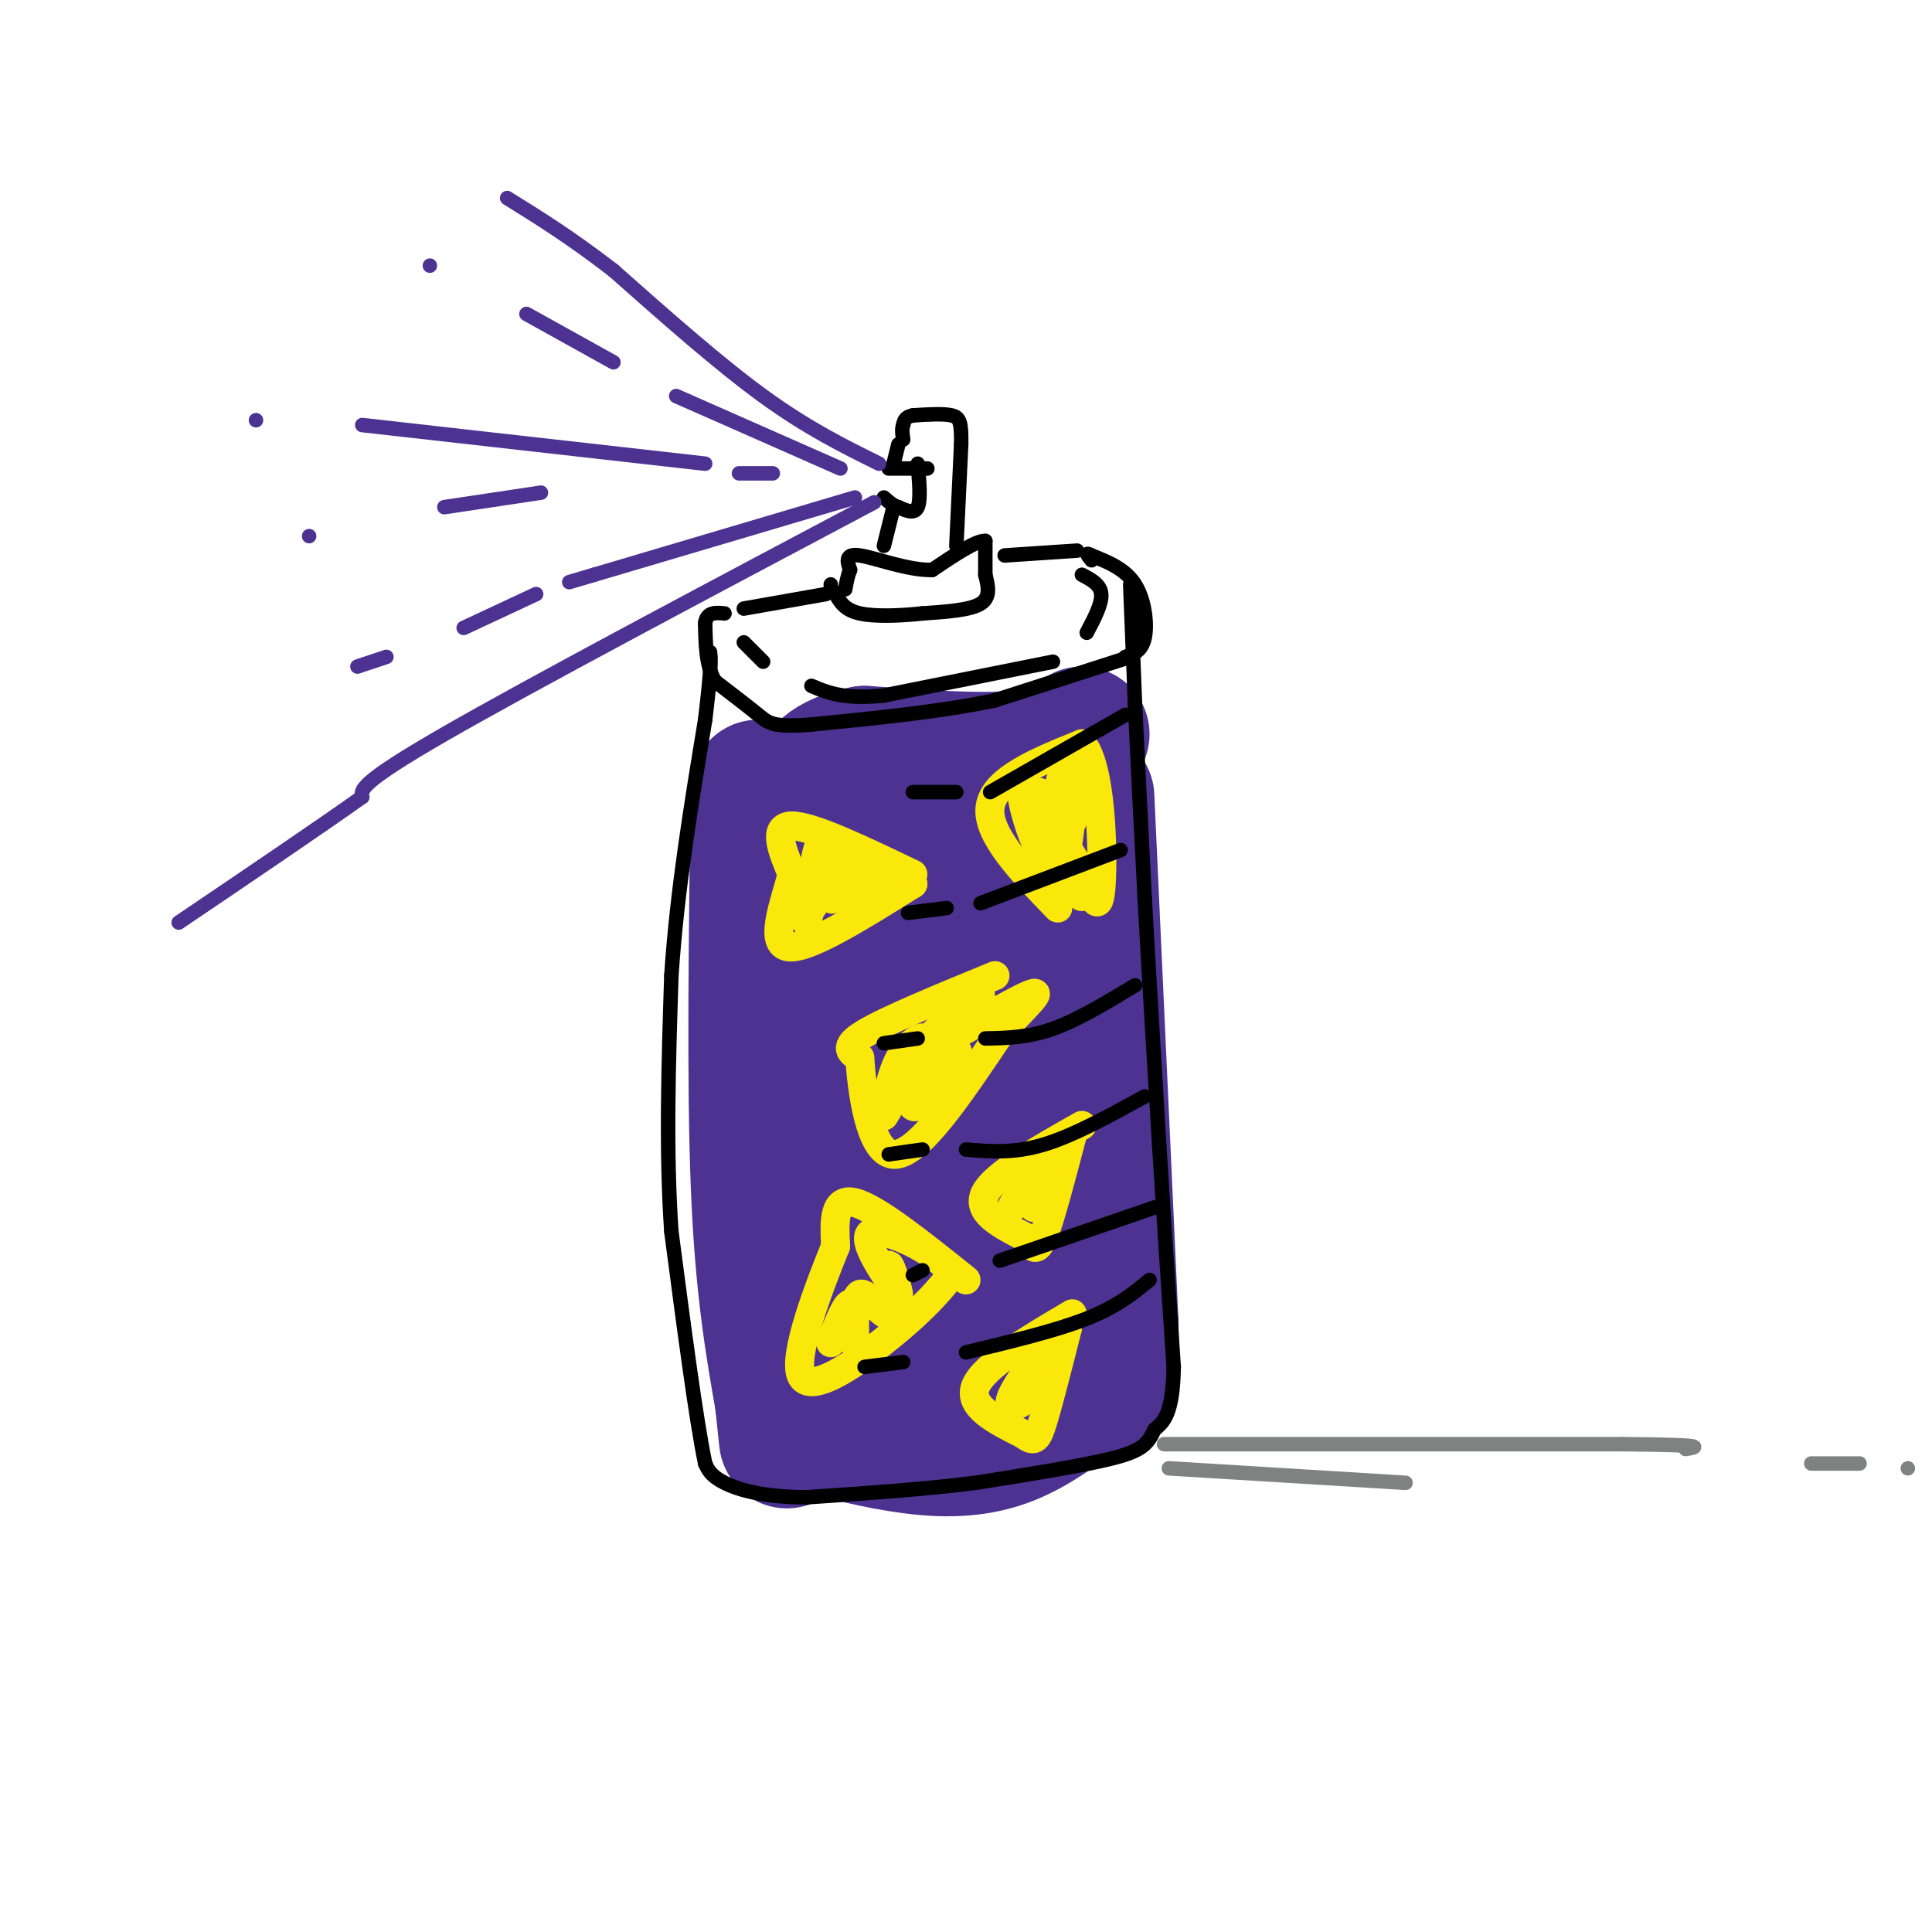 <svg viewBox='0 0 400 400' version='1.1' xmlns='http://www.w3.org/2000/svg' xmlns:xlink='http://www.w3.org/1999/xlink'><g fill='none' stroke='rgb(77,50,146)' stroke-width='28' stroke-linecap='round' stroke-linejoin='round'><path d='M225,165c0.000,0.000 5.000,109.000 5,109'/><path d='M230,274c0.333,19.000 -1.333,12.000 -3,5'/><path d='M229,284c-6.889,5.689 -13.778,11.378 -21,14c-7.222,2.622 -14.778,2.178 -22,1c-7.222,-1.178 -14.111,-3.089 -21,-5'/><path d='M165,294c-3.500,-0.667 -1.750,0.167 0,1'/><path d='M157,163c-0.417,30.417 -0.833,60.833 0,82c0.833,21.167 2.917,33.083 5,45'/><path d='M162,290c0.956,8.911 0.844,8.689 1,8c0.156,-0.689 0.578,-1.844 1,-3'/><path d='M224,152c-3.250,2.167 -6.500,4.333 -14,5c-7.500,0.667 -19.250,-0.167 -31,-1'/><path d='M179,156c-7.536,1.357 -10.875,5.250 -8,6c2.875,0.750 11.964,-1.643 19,-2c7.036,-0.357 12.018,1.321 17,3'/><path d='M207,163c6.893,0.131 15.625,-1.042 6,-1c-9.625,0.042 -37.607,1.298 -43,2c-5.393,0.702 11.804,0.851 29,1'/><path d='M199,165c6.795,0.254 9.284,0.388 3,2c-6.284,1.612 -21.341,4.703 -18,4c3.341,-0.703 25.081,-5.199 30,-4c4.919,1.199 -6.983,8.092 -19,12c-12.017,3.908 -24.148,4.831 -24,6c0.148,1.169 12.574,2.585 25,4'/><path d='M196,189c7.617,0.317 14.161,-0.890 10,1c-4.161,1.890 -19.027,6.877 -26,10c-6.973,3.123 -6.054,4.381 -5,6c1.054,1.619 2.244,3.600 5,6c2.756,2.400 7.078,5.221 11,1c3.922,-4.221 7.443,-15.482 7,-18c-0.443,-2.518 -4.850,3.707 -7,19c-2.150,15.293 -2.043,39.655 -2,43c0.043,3.345 0.021,-14.328 0,-32'/><path d='M189,225c0.587,-8.139 2.053,-12.487 4,-15c1.947,-2.513 4.375,-3.190 7,9c2.625,12.190 5.446,37.247 6,30c0.554,-7.247 -1.158,-46.797 -1,-47c0.158,-0.203 2.188,38.942 1,51c-1.188,12.058 -5.594,-2.971 -10,-18'/><path d='M196,235c-3.092,-3.265 -5.822,-2.426 -7,5c-1.178,7.426 -0.805,21.440 -3,22c-2.195,0.560 -6.960,-12.334 -9,-12c-2.040,0.334 -1.357,13.898 -1,18c0.357,4.102 0.388,-1.256 5,-3c4.612,-1.744 13.806,0.128 23,2'/><path d='M204,267c4.997,0.048 5.988,-0.832 3,0c-2.988,0.832 -9.956,3.378 -14,5c-4.044,1.622 -5.166,2.321 -4,3c1.166,0.679 4.619,1.337 2,2c-2.619,0.663 -11.309,1.332 -20,2'/><path d='M171,279c5.281,-0.027 28.484,-1.096 33,-1c4.516,0.096 -9.656,1.356 -13,2c-3.344,0.644 4.138,0.674 1,-4c-3.138,-4.674 -16.897,-14.050 -23,-21c-6.103,-6.950 -4.552,-11.475 -3,-16'/><path d='M166,239c0.244,-9.022 2.356,-23.578 5,-24c2.644,-0.422 5.822,13.289 9,27'/></g>
<g fill='none' stroke='rgb(250,232,11)' stroke-width='6' stroke-linecap='round' stroke-linejoin='round'><path d='M189,181c-10.417,-5.000 -20.833,-10.000 -25,-10c-4.167,0.000 -2.083,5.000 0,10'/><path d='M164,181c-1.378,5.467 -4.822,14.133 -1,15c3.822,0.867 14.911,-6.067 26,-13'/><path d='M189,183c0.044,-1.222 -12.844,2.222 -16,3c-3.156,0.778 3.422,-1.111 10,-3'/><path d='M183,183c-3.021,0.302 -15.572,2.556 -17,3c-1.428,0.444 8.267,-0.922 11,-3c2.733,-2.078 -1.495,-4.867 -4,-4c-2.505,0.867 -3.287,5.391 -3,6c0.287,0.609 1.644,-2.695 3,-6'/><path d='M173,179c-1.056,2.124 -5.197,10.434 -6,10c-0.803,-0.434 1.733,-9.611 2,-9c0.267,0.611 -1.736,11.011 -2,11c-0.264,-0.011 1.210,-10.432 2,-14c0.790,-3.568 0.895,-0.284 1,3'/><path d='M170,180c0.167,0.500 0.083,0.250 0,0'/><path d='M206,202c-11.167,4.583 -22.333,9.167 -27,12c-4.667,2.833 -2.833,3.917 -1,5'/><path d='M178,219c0.422,6.333 1.978,19.667 7,20c5.022,0.333 13.511,-12.333 22,-25'/><path d='M207,214c5.867,-6.289 9.533,-9.511 6,-8c-3.533,1.511 -14.267,7.756 -25,14'/><path d='M188,220c0.733,-2.358 15.067,-15.253 15,-14c-0.067,1.253 -14.533,16.656 -18,20c-3.467,3.344 4.067,-5.369 6,-9c1.933,-3.631 -1.733,-2.180 -4,1c-2.267,3.180 -3.133,8.090 -4,13'/><path d='M183,231c1.479,-2.048 7.175,-13.668 8,-14c0.825,-0.332 -3.222,10.622 -2,12c1.222,1.378 7.714,-6.821 9,-10c1.286,-3.179 -2.632,-1.337 -5,1c-2.368,2.337 -3.184,5.168 -4,8'/><path d='M224,233c-9.000,5.083 -18.000,10.167 -20,14c-2.000,3.833 3.000,6.417 8,9'/><path d='M212,256c1.867,2.333 2.533,3.667 4,0c1.467,-3.667 3.733,-12.333 6,-21'/><path d='M222,235c-1.956,0.067 -9.844,10.733 -12,14c-2.156,3.267 1.422,-0.867 5,-5'/><path d='M215,244c0.667,0.167 -0.167,3.083 -1,6'/><path d='M200,265c-9.250,-7.417 -18.500,-14.833 -23,-16c-4.500,-1.167 -4.250,3.917 -4,9'/><path d='M173,258c-3.190,7.893 -9.167,23.125 -7,27c2.167,3.875 12.476,-3.607 19,-9c6.524,-5.393 9.262,-8.696 12,-12'/><path d='M197,264c-1.911,-4.444 -12.689,-9.556 -16,-9c-3.311,0.556 0.844,6.778 5,13'/><path d='M186,268c0.226,-0.069 -1.707,-6.742 -2,-6c-0.293,0.742 1.056,8.900 0,10c-1.056,1.100 -4.515,-4.858 -6,-4c-1.485,0.858 -0.996,8.531 -1,10c-0.004,1.469 -0.502,-3.265 -1,-8'/><path d='M176,270c-0.833,0.000 -2.417,4.000 -4,8'/><path d='M222,272c-9.167,5.417 -18.333,10.833 -20,15c-1.667,4.167 4.167,7.083 10,10'/><path d='M212,297c2.222,1.733 2.778,1.067 4,-3c1.222,-4.067 3.111,-11.533 5,-19'/><path d='M221,275c-1.786,-0.179 -8.750,8.875 -11,13c-2.250,4.125 0.214,3.321 2,2c1.786,-1.321 2.893,-3.161 4,-5'/><path d='M216,285c0.333,-1.167 -0.833,-1.583 -2,-2'/><path d='M219,188c-7.417,-7.667 -14.833,-15.333 -14,-21c0.833,-5.667 9.917,-9.333 19,-13'/><path d='M224,154c3.978,4.467 4.422,22.133 4,29c-0.422,6.867 -1.711,2.933 -3,-1'/><path d='M225,182c-3.632,-5.514 -11.211,-18.797 -13,-19c-1.789,-0.203 2.211,12.676 4,14c1.789,1.324 1.368,-8.907 2,-12c0.632,-3.093 2.316,0.954 4,5'/><path d='M222,170c0.974,-2.610 1.410,-11.636 1,-10c-0.410,1.636 -1.667,13.933 -2,15c-0.333,1.067 0.256,-9.097 0,-13c-0.256,-3.903 -1.359,-1.544 -2,2c-0.641,3.544 -0.821,8.272 -1,13'/><path d='M218,177c-0.849,-1.684 -2.470,-12.395 -3,-13c-0.530,-0.605 0.032,8.896 1,14c0.968,5.104 2.342,5.811 2,3c-0.342,-2.811 -2.400,-9.142 -1,-8c1.400,1.142 6.257,9.755 7,12c0.743,2.245 -2.629,-1.877 -6,-6'/></g>
<g fill='none' stroke='rgb(0,0,0)' stroke-width='3' stroke-linecap='round' stroke-linejoin='round'><path d='M234,136c0.000,0.000 -28.000,9.000 -28,9'/><path d='M206,145c-11.000,2.333 -24.500,3.667 -38,5'/><path d='M168,150c-7.956,0.644 -8.844,-0.244 -11,-2c-2.156,-1.756 -5.578,-4.378 -9,-7'/><path d='M148,141c-1.833,-3.167 -1.917,-7.583 -2,-12'/><path d='M146,129c0.333,-2.333 2.167,-2.167 4,-2'/><path d='M233,136c1.711,-0.600 3.422,-1.200 4,-4c0.578,-2.800 0.022,-7.800 -2,-11c-2.022,-3.200 -5.511,-4.600 -9,-6'/><path d='M226,115c-1.500,-0.833 -0.750,0.083 0,1'/><path d='M234,121c0.000,0.000 1.000,25.000 1,25'/><path d='M235,146c0.500,10.833 1.250,25.417 2,40'/><path d='M237,186c0.833,15.167 1.917,33.083 3,51'/><path d='M240,237c1.000,16.167 2.000,31.083 3,46'/><path d='M243,283c-0.167,9.833 -2.083,11.417 -4,13'/><path d='M239,296c-1.378,3.133 -2.822,4.467 -9,6c-6.178,1.533 -17.089,3.267 -28,5'/><path d='M202,307c-10.500,1.333 -22.750,2.167 -35,3'/><path d='M167,310c-9.044,-0.022 -14.156,-1.578 -17,-3c-2.844,-1.422 -3.422,-2.711 -4,-4'/><path d='M146,303c-1.833,-8.667 -4.417,-28.333 -7,-48'/><path d='M139,255c-1.167,-16.833 -0.583,-34.917 0,-53'/><path d='M139,202c1.167,-17.667 4.083,-35.333 7,-53'/><path d='M146,149c1.333,-11.167 1.167,-12.583 1,-14'/><path d='M204,119c0.583,2.333 1.167,4.667 -1,6c-2.167,1.333 -7.083,1.667 -12,2'/><path d='M191,127c-4.533,0.489 -9.867,0.711 -13,0c-3.133,-0.711 -4.067,-2.356 -5,-4'/><path d='M173,123c-1.000,-1.000 -1.000,-1.500 -1,-2'/><path d='M204,119c0.000,0.000 0.000,-7.000 0,-7'/><path d='M204,112c-1.833,-0.167 -6.417,2.917 -11,6'/><path d='M193,118c-4.956,0.133 -11.844,-2.533 -15,-3c-3.156,-0.467 -2.578,1.267 -2,3'/><path d='M176,118c-0.500,1.167 -0.750,2.583 -1,4'/><path d='M198,113c0.000,0.000 1.000,-21.000 1,-21'/><path d='M199,92c0.067,-4.600 -0.267,-5.600 -2,-6c-1.733,-0.400 -4.867,-0.200 -8,0'/><path d='M189,86c-1.667,0.333 -1.833,1.167 -2,2'/><path d='M187,88c-0.333,0.833 -0.167,1.917 0,3'/><path d='M192,97c0.000,0.000 -8.000,0.000 -8,0'/><path d='M190,96c0.333,3.750 0.667,7.500 0,9c-0.667,1.500 -2.333,0.750 -4,0'/><path d='M186,105c-1.167,-0.333 -2.083,-1.167 -3,-2'/><path d='M185,105c0.000,0.000 -2.000,8.000 -2,8'/><path d='M185,96c0.000,0.000 1.000,-4.000 1,-4'/><path d='M223,114c0.000,0.000 -15.000,1.000 -15,1'/><path d='M171,123c0.000,0.000 -17.000,3.000 -17,3'/></g>
<g fill='none' stroke='rgb(77,50,146)' stroke-width='3' stroke-linecap='round' stroke-linejoin='round'><path d='M182,96c-7.417,-3.667 -14.833,-7.333 -24,-14c-9.167,-6.667 -20.083,-16.333 -31,-26'/><path d='M127,56c-8.833,-6.833 -15.417,-10.917 -22,-15'/><path d='M181,104c-35.667,18.917 -71.333,37.833 -89,48c-17.667,10.167 -17.333,11.583 -17,13'/><path d='M75,165c-9.167,6.500 -23.583,16.250 -38,26'/><path d='M174,97c0.000,0.000 -34.000,-15.000 -34,-15'/><path d='M127,75c0.000,0.000 -18.000,-10.000 -18,-10'/><path d='M89,55c0.000,0.000 0.000,0.000 0,0'/><path d='M177,103c0.000,0.000 -54.000,16.000 -54,16'/><path d='M123,119c-9.000,2.667 -4.500,1.333 0,0'/><path d='M111,123c0.000,0.000 -15.000,7.000 -15,7'/><path d='M80,136c0.000,0.000 -6.000,2.000 -6,2'/><path d='M160,98c0.000,0.000 -7.000,0.000 -7,0'/><path d='M146,96c0.000,0.000 -71.000,-8.000 -71,-8'/><path d='M53,87c0.000,0.000 0.000,0.000 0,0'/><path d='M112,102c0.000,0.000 -20.000,3.000 -20,3'/><path d='M64,111c0.000,0.000 0.000,0.000 0,0'/></g>
<g fill='none' stroke='rgb(0,0,0)' stroke-width='3' stroke-linecap='round' stroke-linejoin='round'><path d='M224,119c1.917,1.000 3.833,2.000 4,4c0.167,2.000 -1.417,5.000 -3,8'/><path d='M218,137c0.000,0.000 -35.000,7.000 -35,7'/><path d='M183,144c-8.333,0.833 -11.667,-0.583 -15,-2'/><path d='M158,137c0.000,0.000 -4.000,-4.000 -4,-4'/><path d='M233,148c0.000,0.000 -28.000,16.000 -28,16'/><path d='M198,164c0.000,0.000 -9.000,0.000 -9,0'/><path d='M232,176c0.000,0.000 -29.000,11.000 -29,11'/><path d='M196,188c0.000,0.000 -8.000,1.000 -8,1'/><path d='M235,204c-5.917,3.583 -11.833,7.167 -17,9c-5.167,1.833 -9.583,1.917 -14,2'/><path d='M190,215c0.000,0.000 -7.000,1.000 -7,1'/><path d='M237,227c-7.417,4.083 -14.833,8.167 -21,10c-6.167,1.833 -11.083,1.417 -16,1'/><path d='M191,238c0.000,0.000 -7.000,1.000 -7,1'/><path d='M239,250c0.000,0.000 -32.000,11.000 -32,11'/><path d='M191,263c0.000,0.000 -2.000,1.000 -2,1'/><path d='M238,265c-3.333,2.750 -6.667,5.500 -13,8c-6.333,2.500 -15.667,4.750 -25,7'/><path d='M187,282c0.000,0.000 -8.000,1.000 -8,1'/></g>
<g fill='none' stroke='rgb(128,130,130)' stroke-width='3' stroke-linecap='round' stroke-linejoin='round'><path d='M241,299c0.000,0.000 95.000,0.000 95,0'/><path d='M336,299c18.000,0.167 15.500,0.583 13,1'/><path d='M375,303c0.000,0.000 10.000,0.000 10,0'/><path d='M395,304c0.000,0.000 0.000,0.000 0,0'/><path d='M242,304c0.000,0.000 49.000,3.000 49,3'/></g>
</svg>